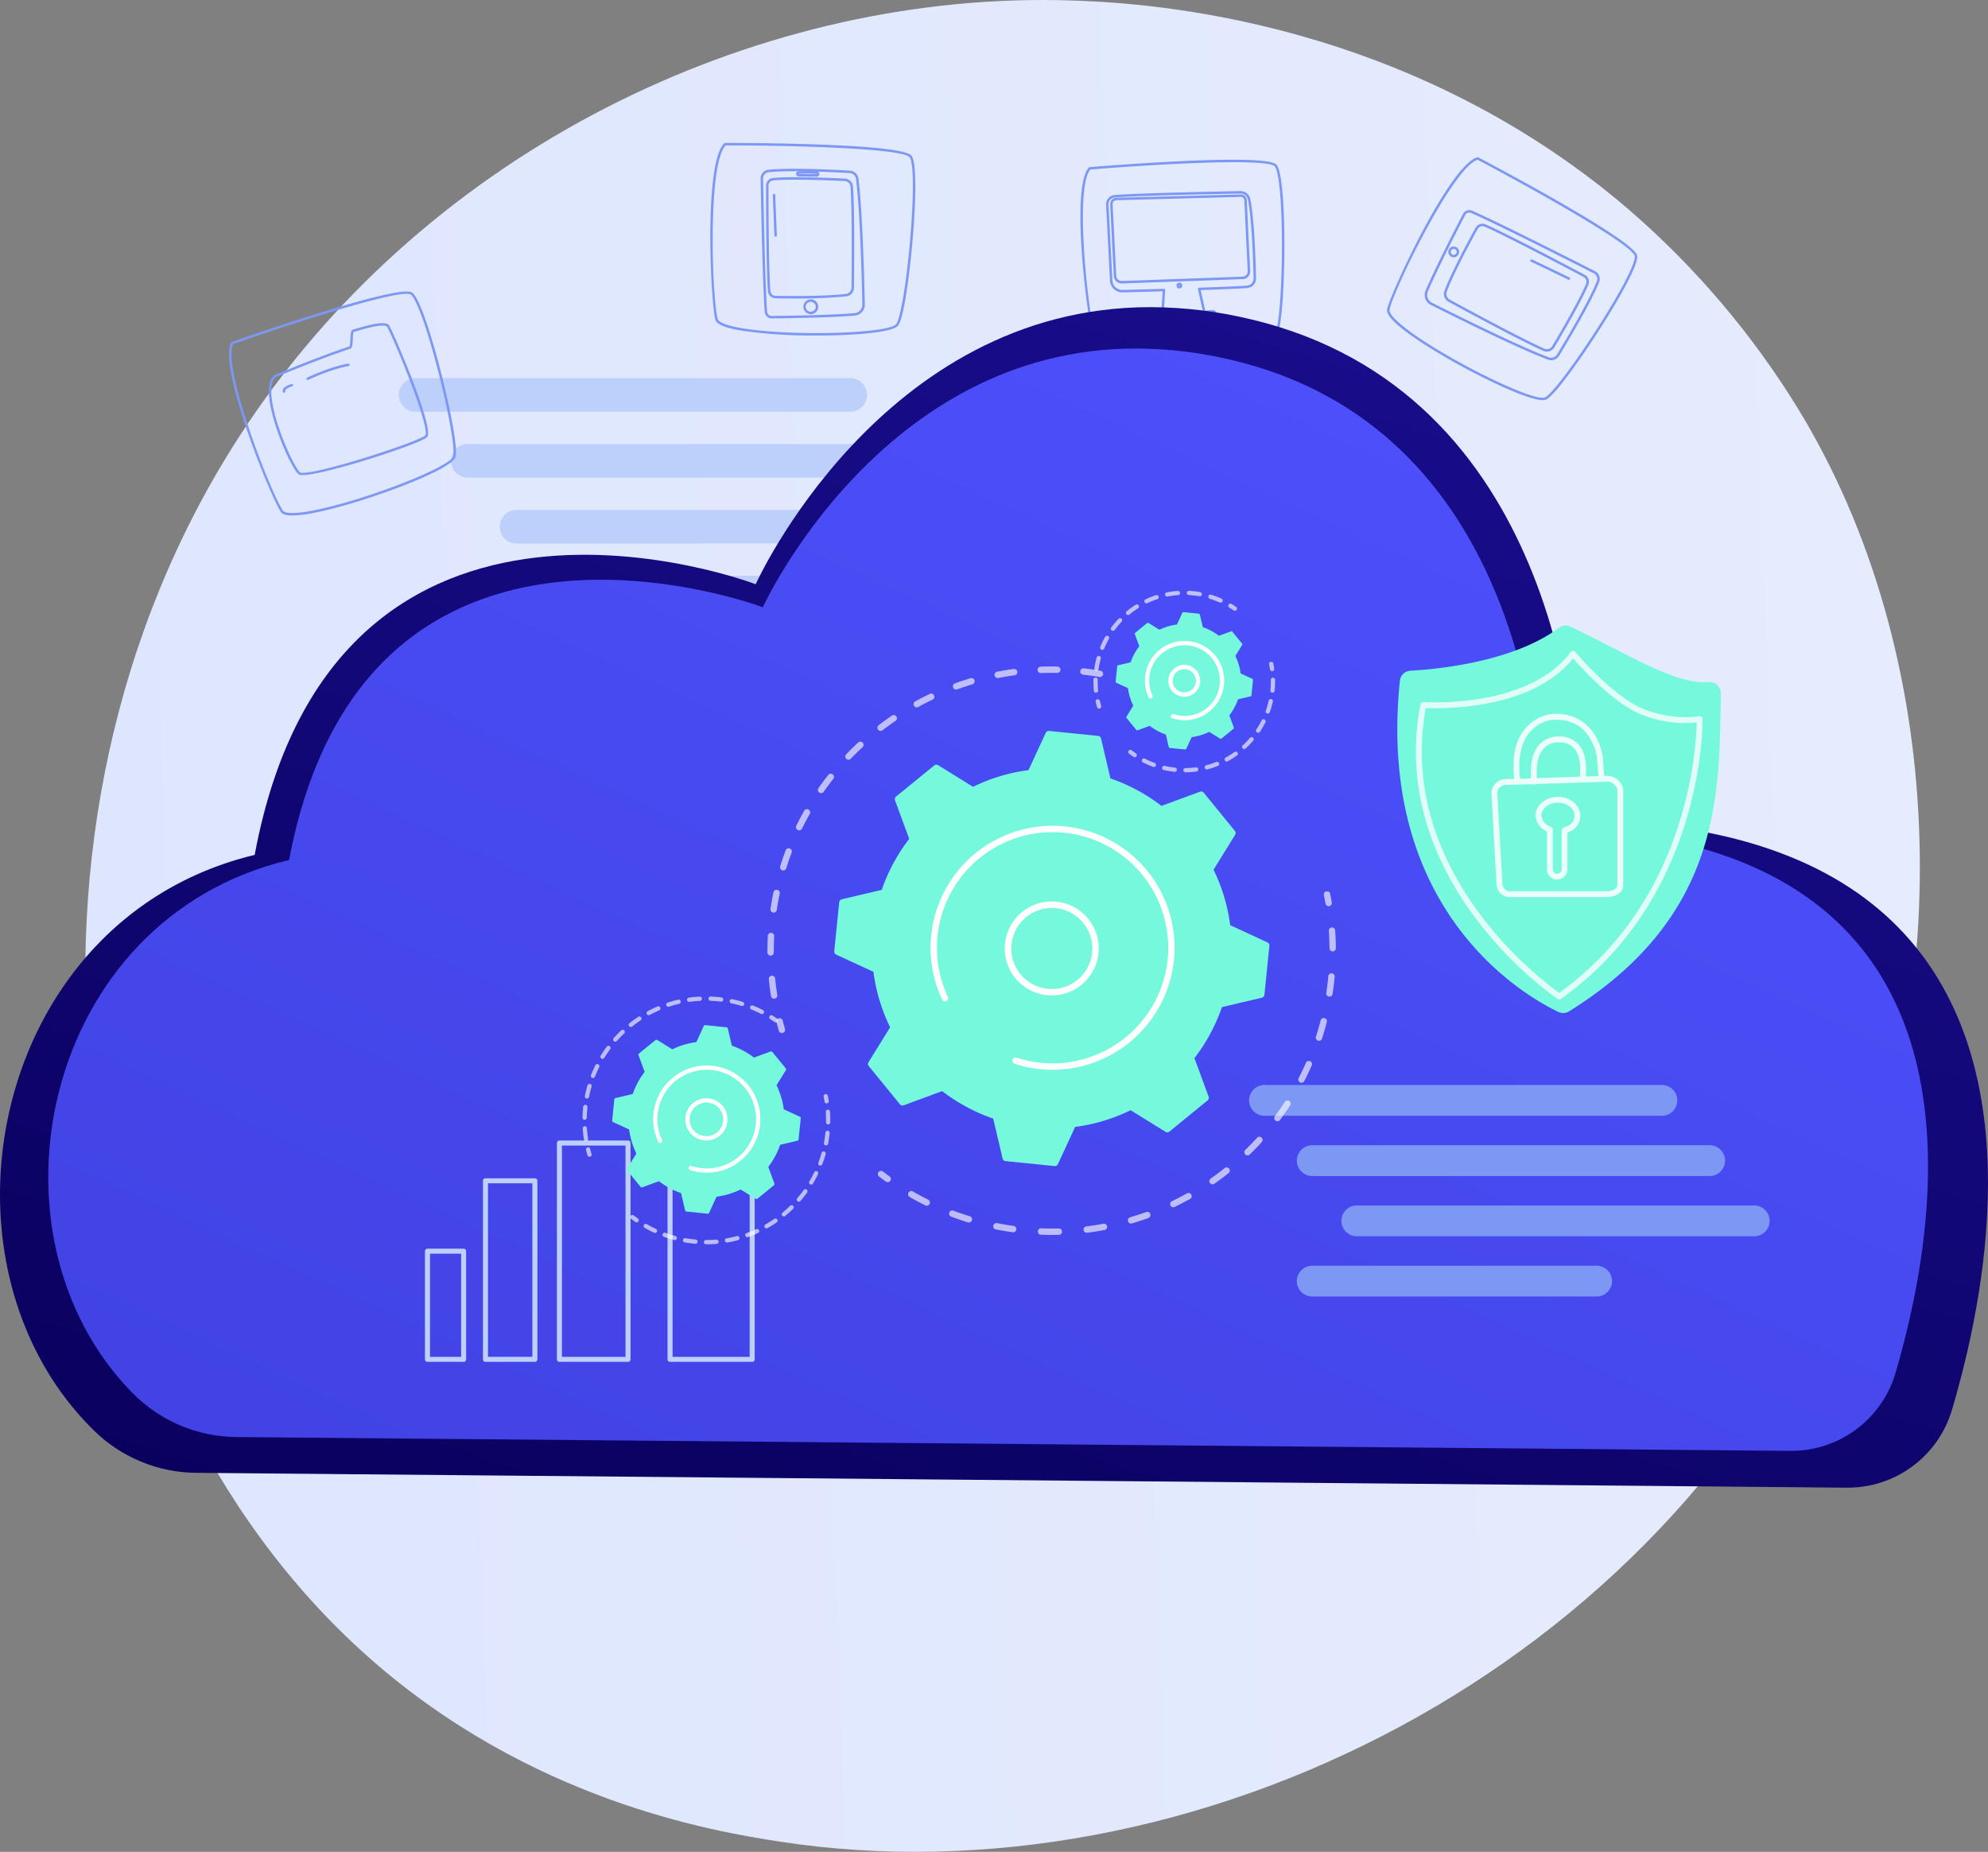 <svg id="icon_cloud_" xmlns="http://www.w3.org/2000/svg" xmlns:xlink="http://www.w3.org/1999/xlink" width="621.997" height="579.4" viewBox="0 0 621.997 579.4">
  <rect x="0" y="0" width="621.997" height="579.4" fill="#808080" stroke="none"/>
  <defs>
    <clipPath id="clip-path">
      <rect id="Rectángulo_16488" data-name="Rectángulo 16488" width="621.997" height="579.4" fill="none"/>
    </clipPath>
    <clipPath id="clip-path-2">
      <path id="Trazado_4901" data-name="Trazado 4901" d="M426.227,0C330.591.057,231.254,49.964,175.233,136.387c-78.9,121.721-57.984,294.443,39.827,381.67,50.809,45.311,108.2,54.916,129.13,58.14,128.643,19.815,276.986-53.643,332.675-184.768,36.293-85.456,32.111-191.453-16.54-267.534A266.121,266.121,0,0,0,606.2,62.478C535.233,3.964,454.486.629,433.417.088,431.124.029,428.842,0,426.545,0Z" transform="translate(-126.937 0.002)" fill="none"/>
    </clipPath>
<linearGradient id="linear-gradient" x1="0%" y1="0%" x2="100%" y2="100%" gradientUnits="objectBoundingBox">
  <stop offset="0" stop-color="#dae3fe"/>
  <stop offset="1" stop-color="#e9effd"/>
</linearGradient>
    <clipPath id="clip-path-3">
      <rect id="Rectángulo_16476" data-name="Rectángulo 16476" width="621.996" height="579.4" fill="none"/>
    </clipPath>
    <clipPath id="clip-path-4">
      <path id="Trazado_4925" data-name="Trazado 4925" d="M236.439,543.753S104.907,493.3,79.681,628.438C27.752,640.9.025,688.217,0,734.693v.131c.017,27.292,9.588,54.286,29.422,73.746a46.111,46.111,0,0,0,31.887,13.2l516.5,4.652A34.005,34.005,0,0,0,610.716,802.1c5.355-18.074,11.262-44.08,11.28-70.888v-.233c-.034-53.89-23.939-110.943-124.023-113.287a3.975,3.975,0,0,1-3.883-3.9c-.4-21.837-7.209-130.263-102.7-152.921a136.011,136.011,0,0,0-31.442-3.815c-84.508-.009-123.514,86.7-123.514,86.7" transform="translate(0 -457.054)" fill="none"/>
    </clipPath>
<linearGradient id="linear-gradient-2" x1="0%" y1="0%" x2="100%" y2="0%" gradientUnits="objectBoundingBox">
  <stop offset="0" stop-color="#09005d"/>
  <stop offset="1" stop-color="#1a0f91"/>
</linearGradient>

    <clipPath id="clip-path-5">
      <path id="Trazado_4926" data-name="Trazado 4926" d="M295.369,599.559S171,552.446,147.143,678.642C69.907,696.949,49.292,795.785,98.18,845.427a46.129,46.129,0,0,0,32.457,13.759l486.215,4.325A34,34,0,0,0,649.782,839.1c15.163-51.713,33.157-167.139-106.91-170.491a3.975,3.975,0,0,1-3.88-3.891c-.423-20.944-7.168-121.484-97.1-142.559a130.112,130.112,0,0,0-29.731-3.563c-79.908-.009-116.791,80.963-116.791,80.963" transform="translate(-71.799 -518.596)" fill="none"/>
    </clipPath>
<linearGradient id="linear-gradient-3" x1="0%" y1="0%" x2="100%" y2="0%" gradientUnits="objectBoundingBox">
  <stop offset="0" stop-color="#4042e2"/>
  <stop offset="1" stop-color="#4f52ff"/>
</linearGradient>

    <clipPath id="clip-path-7">
      <rect id="Rectángulo_16479" data-name="Rectángulo 16479" width="140.058" height="114.679" fill="none"/>
    </clipPath>
    <clipPath id="clip-path-8">
      <rect id="Rectángulo_16480" data-name="Rectángulo 16480" width="143.347" height="107.459" fill="none"/>
    </clipPath>
    <clipPath id="clip-path-9">
      <rect id="Rectángulo_16481" data-name="Rectángulo 16481" width="61.151" height="50.138" fill="none"/>
    </clipPath>
    <clipPath id="clip-path-10">
      <rect id="Rectángulo_16482" data-name="Rectángulo 16482" width="62.587" height="47.033" fill="none"/>
    </clipPath>
    <clipPath id="clip-path-11">
      <rect id="Rectángulo_16483" data-name="Rectángulo 16483" width="44.912" height="36.859" fill="none"/>
    </clipPath>
    <clipPath id="clip-path-12">
      <rect id="Rectángulo_16484" data-name="Rectángulo 16484" width="45.952" height="34.618" fill="none"/>
    </clipPath>
    <clipPath id="clip-path-13">
      <rect id="Rectángulo_16485" data-name="Rectángulo 16485" width="89.689" height="109.063" fill="none"/>
    </clipPath>
    <clipPath id="clip-path-14">
      <rect id="Rectángulo_16486" data-name="Rectángulo 16486" width="41.226" height="57.312" fill="none"/>
    </clipPath>
  </defs>
  <g id="Grupo_7425" data-name="Grupo 7425" clip-path="url(#clip-path)">
    <g id="Grupo_7392" data-name="Grupo 7392" transform="translate(26.688 0)">
      <g id="Grupo_7391" data-name="Grupo 7391" clip-path="url(#clip-path-2)">
        <rect id="Rectángulo_16475" data-name="Rectángulo 16475" width="854.729" height="856.687" transform="matrix(0.659, -0.753, 0.753, 0.659, -325.974, 337.566)" fill="url(#linear-gradient)"/>
      </g>
    </g>
    <g id="Grupo_7394" data-name="Grupo 7394" transform="translate(0 -0.001)">
      <g id="Grupo_7393" data-name="Grupo 7393" clip-path="url(#clip-path-3)">
        <path id="Trazado_4902" data-name="Trazado 4902" d="M734.638,573.187h-136a5.262,5.262,0,0,1,0-10.525h136a5.262,5.262,0,1,1,0,10.525" transform="translate(-468.619 -444.362)" fill="#bdd0fb"/>
        <path id="Trazado_4903" data-name="Trazado 4903" d="M812.358,671.232h-136a5.262,5.262,0,1,1,0-10.525h136a5.262,5.262,0,0,1,0,10.525" transform="translate(-529.999 -521.792)" fill="#bdd0fb"/>
        <path id="Trazado_4904" data-name="Trazado 4904" d="M773.685,867.321H676.359a5.263,5.263,0,0,1,0-10.525h97.325a5.263,5.263,0,0,1,0,10.525" transform="translate(-529.999 -676.654)" fill="#bdd0fb"/>
        <path id="Trazado_4905" data-name="Trazado 4905" d="M884.9,769.277h-136a5.262,5.262,0,1,1,0-10.525h136a5.262,5.262,0,1,1,0,10.525" transform="translate(-587.287 -599.224)" fill="#bdd0fb"/>
        <path id="Trazado_4906" data-name="Trazado 4906" d="M1660.276,326.112a1.279,1.279,0,0,1-.975-.393.858.858,0,0,1-.2-.744l.208-.944a1.194,1.194,0,0,1,1.116-.871l2.8-.229.457-7.194c-5.048.146-9.566.261-12.529.336a3.888,3.888,0,0,1-3.958-3.77l-1.2-23.577a2.886,2.886,0,0,1,2.663-3.129c7.9-.581,30.154-1.05,39.354-1.224a3.1,3.1,0,0,1,3.092,2.469c1.269,6.1,1.686,19.379,1.806,24.8a3.016,3.016,0,0,1-2.822,3.082c-2.873.189-7.616.4-14.5.632l1.423,6.426,2.161-.185a1.189,1.189,0,0,1,1.277.712l.529,1.517a.855.855,0,0,1-.1.775,1.3,1.3,0,0,1-1.028.512l-19.49.993-.086,0m3.819-11.161a.383.383,0,0,1,.278.118.387.387,0,0,1,.107.293l-.5,7.951a.387.387,0,0,1-.354.361l-3.129.257a.459.459,0,0,0-.424.259l-.207.943a.085.085,0,0,0,.023.08.549.549,0,0,0,.438.125l19.49-.993a.566.566,0,0,0,.427-.173.087.087,0,0,0,.011-.089l-.53-1.517a.463.463,0,0,0-.482-.194l-2.5.213a.374.374,0,0,1-.411-.3l-1.6-7.21a.387.387,0,0,1,.365-.47c7.122-.243,12.007-.455,14.935-.647a2.244,2.244,0,0,0,2.1-2.294c-.119-5.4-.534-18.626-1.789-24.665a2.331,2.331,0,0,0-2.321-1.853c-9.193.174-31.426.642-39.312,1.222a2.128,2.128,0,0,0-1.948,2.319l1.2,23.577a3.094,3.094,0,0,0,3.167,3.036c3.045-.077,7.732-.2,12.95-.348Z" transform="translate(-1299.92 -224.583)" fill="#7d97f4"/>
        <path id="Trazado_4907" data-name="Trazado 4907" d="M1655.615,317.227a2.473,2.473,0,0,1-2.458-2.336l-1.141-22.4a1.987,1.987,0,0,1,1.931-2.087l38.91-1.035a1.88,1.88,0,0,1,1.912,1.775l1.054,22.2a2.4,2.4,0,0,1-2.316,2.518l-37.8,1.36-.089,0m-2.828-24.776,1.142,22.4a1.7,1.7,0,0,0,1.747,1.6l37.8-1.36a1.634,1.634,0,0,0,1.572-1.709l-1.055-22.2a1.09,1.09,0,0,0-1.119-1.039l-38.91,1.035a1.215,1.215,0,0,0-1.181,1.275" transform="translate(-1304.677 -228.528)" fill="#7d97f4"/>
        <path id="Trazado_4908" data-name="Trazado 4908" d="M1751.511,422.427a.909.909,0,1,1,.048,0h-.048m0-1.045h-.008a.136.136,0,0,0-.094.044.139.139,0,0,0-.035.1.145.145,0,0,0,.044.095.106.106,0,0,0,.1.035.136.136,0,0,0,.095-.045.143.143,0,0,0,.035-.1h0a.14.14,0,0,0-.045-.094.136.136,0,0,0-.09-.035" transform="translate(-1382.539 -332.175)" fill="#7d97f4"/>
        <path id="Trazado_4909" data-name="Trazado 4909" d="M1764.051,471.184a.387.387,0,0,1-.022-.772l.8-.047a.386.386,0,0,1,.045.772l-.8.047h-.023" transform="translate(-1392.854 -371.469)" fill="#7d97f4"/>
        <path id="Trazado_4910" data-name="Trazado 4910" d="M1713.849,472.962a.371.371,0,0,1-.091-.011.386.386,0,0,1-.283-.467l.094-.39a1.078,1.078,0,0,1,1.057-.663l8.536-.5a.381.381,0,0,1,.408.363.385.385,0,0,1-.363.408l-8.536.5a.635.635,0,0,0-.369.115l-.077.349a.387.387,0,0,1-.375.295" transform="translate(-1353.207 -371.915)" fill="#7d97f4"/>
        <path id="Trazado_4911" data-name="Trazado 4911" d="M1628.486,298.416c-2.94,0-5.609-.09-7.845-.277-5.186-.432-7.965-1.317-8.494-2.706-1.816-4.758-7.75-48.72-1.746-55.289a.388.388,0,0,1,.254-.125c5.611-.464,54.929-4.429,58.425-.811,1.925,1.992,2.562,14.889,2.516,26.295-.046,11.2-.775,24.418-2.269,26.96-1.463,2.492-14.147,4.136-19.532,4.727a203.642,203.642,0,0,1-21.308,1.224m-17.611-57.638c-5.231,6.305-.25,48.505,1.994,54.38.185.484,1.318,1.667,7.837,2.211,15.58,1.3,46.058-2.067,47.955-5.3,1.2-2.039,2.106-13.214,2.161-26.572.057-13.923-.867-24.273-2.3-25.754-2.446-2.532-35.755-.774-57.649,1.031" transform="translate(-1269.742 -187.723)" fill="#7d97f4"/>
        <path id="Trazado_4912" data-name="Trazado 4912" d="M1135.361,297.982a2.2,2.2,0,0,1-2.186-2.031c-.659-8.958-1.136-34.2-1.267-41.721a2.7,2.7,0,0,1,2.418-2.744c6.609-.71,20.042-.052,25.51.263a2.867,2.867,0,0,1,2.681,2.5c1.243,9.782,1.8,30.792,1.989,39.372a3.435,3.435,0,0,1-3.141,3.487c-7.58.639-20.7.824-25.982.874Zm7.091-46.041c-3.065,0-5.914.085-8.042.313a1.928,1.928,0,0,0-1.729,1.962c.131,7.518.607,32.741,1.265,41.678a1.422,1.422,0,0,0,1.415,1.315h.009c5.283-.05,18.376-.234,25.929-.871a2.66,2.66,0,0,0,2.433-2.7c-.183-8.567-.743-29.546-1.982-39.291a2.1,2.1,0,0,0-1.958-1.827c-3.679-.212-10.974-.579-17.341-.579m-.209,39.805c-2.281,0-4.268-.024-5.638-.046a2.444,2.444,0,0,1-2.407-2.267c-.561-7.283-.595-27.118-.592-33.024a2.375,2.375,0,0,1,2.156-2.37c5.452-.528,17.553-.039,22.5.2a2.673,2.673,0,0,1,2.538,2.463c.552,7.28.382,26.117.316,31.717a2.718,2.718,0,0,1-2.378,2.659,156.818,156.818,0,0,1-16.5.672m.489-37.17c-2.686,0-5.142.063-6.9.233a1.606,1.606,0,0,0-1.457,1.6c0,5.9.031,25.709.59,32.963a1.674,1.674,0,0,0,1.648,1.553c4.5.074,15.665.16,22.029-.62a1.942,1.942,0,0,0,1.7-1.9c.066-5.592.237-24.4-.314-31.649a1.9,1.9,0,0,0-1.8-1.749c-3.331-.158-9.911-.432-15.5-.432" transform="translate(-893.924 -198.36)" fill="#7d97f4"/>
        <path id="Trazado_4913" data-name="Trazado 4913" d="M1197.624,450.151a2.324,2.324,0,1,1,.1,0l-.1,0m0-3.862-.065,0a1.544,1.544,0,0,0-.98,2.68,1.564,1.564,0,0,0,1.11.406,1.544,1.544,0,0,0-.064-3.088" transform="translate(-943.994 -351.846)" fill="#7d97f4"/>
        <path id="Trazado_4914" data-name="Trazado 4914" d="M1191.136,256.3h-.013c-1.4-.022-4.539-.055-5.653-.066a.811.811,0,0,1-.057-1.619,53.636,53.636,0,0,1,5.751.019.814.814,0,0,1,.749.622.835.835,0,0,1-.144.741.807.807,0,0,1-.633.3m-3.505-.983c-.758,0-1.518.018-2.157.068l-.032.04a.037.037,0,0,0,.037.035c1.114.011,4.254.044,5.657.066l.026-.1c-.583-.045-2.055-.115-3.53-.115" transform="translate(-935.592 -201.022)" fill="#7d97f4"/>
        <path id="Trazado_4915" data-name="Trazado 4915" d="M1090.362,272.945a157.527,157.527,0,0,1-23.493-1.519c-5.135-.855-7.832-1.965-8.247-3.392-1.421-4.891-3.733-49.191,2.789-55.246l.111-.1h.152c5.636-.014,55.106.084,58.3,3.977,1.755,2.143,1.333,15.049.353,26.412-.963,11.161-2.772,24.273-4.469,26.683-1.663,2.365-14.438,2.964-19.853,3.112-1.866.051-3.754.076-5.639.076m-28.531-59.488c-5.732,5.852-4.221,48.321-2.467,54.36.145.5,1.177,1.77,7.631,2.846,15.423,2.571,46.071,1.711,48.226-1.351,1.361-1.934,3.182-13,4.331-26.305,1.2-13.872,1.123-24.263-.181-25.856-2.233-2.724-35.564-3.7-57.54-3.694" transform="translate(-834.793 -167.966)" fill="#7d97f4"/>
        <path id="Trazado_4916" data-name="Trazado 4916" d="M1150.867,301.865a.387.387,0,0,1-.386-.371l-.5-12.639a.387.387,0,0,1,.371-.4.392.392,0,0,1,.4.371l.5,12.639a.387.387,0,0,1-.372.4h-.015" transform="translate(-908.193 -227.805)" fill="#7d97f4"/>
        <path id="Trazado_4917" data-name="Trazado 4917" d="M2112.736,309.883c-3.846,0-13.571-4.574-17.917-6.718-9.587-4.73-19.436-10.569-25.091-14.875-4.139-3.152-6-5.391-5.706-6.846,1.025-4.988,19.656-45.245,28.252-47.557l.147-.039.135.071c4.979,2.626,48.694,25.8,49.7,30.727.552,2.715-5.844,13.931-12.015,23.523-6.062,9.422-13.781,20.173-16.406,21.513a2.466,2.466,0,0,1-1.1.2m-20.4-75.208c-7.8,2.5-26.288,40.764-27.554,46.924-.1.507.214,2.114,5.417,6.076,12.438,9.472,39.951,23.024,43.285,21.318,2.107-1.075,8.88-10.009,16.108-21.243,7.533-11.71,12.318-20.933,11.908-22.951-.7-3.451-29.731-19.875-49.163-30.124" transform="translate(-1630.036 -184.68)" fill="#7d97f4"/>
        <path id="Trazado_4918" data-name="Trazado 4918" d="M2159.66,359.635a2.926,2.926,0,0,1-1.034-.189c-9.457-3.574-28.755-13.159-36.612-17.114a3.509,3.509,0,0,1-1.645-4.507c3.065-7.178,9.2-19.141,11.69-23.951a2.242,2.242,0,0,1,2.887-1.018c8.409,3.7,31.513,15.4,38.394,18.895a2.756,2.756,0,0,1,1.319,3.5c-2.533,6.327-9.58,18.176-12.492,22.976a2.932,2.932,0,0,1-2.508,1.411m-.761-.912a2.159,2.159,0,0,0,2.607-.9c2.9-4.784,9.923-16.588,12.436-22.862a1.986,1.986,0,0,0-.952-2.52c-6.876-3.5-29.964-15.188-38.354-18.877a1.465,1.465,0,0,0-1.889.667c-2.49,4.8-8.611,16.744-11.667,23.9a2.736,2.736,0,0,0,1.281,3.513c7.848,3.95,27.117,13.521,36.538,17.082m-.573-1.783a2.872,2.872,0,0,1-1.157-.245c-6.988-3.086-24.405-12.516-29.576-15.332a2.8,2.8,0,0,1-1.341-3.392c2.264-6.03,7.579-15.854,9.759-19.8a2.482,2.482,0,0,1,3.212-1.012c7.03,3.1,25.443,12.825,30.918,15.733a2.438,2.438,0,0,1,1.176,3.054c-2.057,5.065-8.163,15.476-10.692,19.718a2.658,2.658,0,0,1-2.3,1.274m-30.362-16.256c5.164,2.813,22.556,12.23,29.518,15.3a1.951,1.951,0,0,0,2.479-.718c2.521-4.226,8.6-14.6,10.64-19.612a1.668,1.668,0,0,0-.823-2.081c-5.47-2.9-23.862-12.623-30.867-15.708a1.718,1.718,0,0,0-2.224.678c-2.171,3.93-7.465,13.715-9.711,19.7a2.018,2.018,0,0,0,.988,2.441" transform="translate(-1674.338 -246.929)" fill="#7d97f4"/>
        <path id="Trazado_4919" data-name="Trazado 4919" d="M2156.965,370.192a1.692,1.692,0,1,1,1.53-.963,1.685,1.685,0,0,1-1.53.963m-.393-.863a.919.919,0,1,0-.433-1.225.918.918,0,0,0,.433,1.225" transform="translate(-1702.129 -289.686)" fill="#7d97f4"/>
        <path id="Trazado_4920" data-name="Trazado 4920" d="M2289.374,392.375a.381.381,0,0,1-.167-.038l-11.688-5.614a.387.387,0,0,1,.334-.7l11.689,5.615a.387.387,0,0,1-.167.735" transform="translate(-1798.496 -304.832)" fill="#7d97f4"/>
        <path id="Trazado_4921" data-name="Trazado 4921" d="M360.665,503.905c-1.889,0-3.066-.348-3.562-1.045-2.955-4.148-19.764-45.2-15.605-53.069a.388.388,0,0,1,.215-.184c5.314-1.862,52.049-18.11,56.34-15.491,2.364,1.443,6.226,13.765,9.052,24.815,2.776,10.854,5.4,23.827,4.592,26.663-.79,2.781-12.65,7.564-17.712,9.491-9.988,3.8-20.969,7.043-27.975,8.255a32.592,32.592,0,0,1-5.344.565m-18.55-53.62c-3.476,7.42,11.968,47.006,15.617,52.127.3.422,1.695,1.282,8.145.167,15.406-2.666,44.052-13.594,45.075-17.2.646-2.275-1.287-13.319-4.6-26.26-3.45-13.49-6.948-23.273-8.706-24.346-3.005-1.836-34.8,8.25-55.534,15.509" transform="translate(-269.178 -342.618)" fill="#7d97f4"/>
        <path id="Trazado_4922" data-name="Trazado 4922" d="M410.618,528.411a2.261,2.261,0,0,1-1.156-.206c-2.315-1.554-10.174-19.187-9.318-27.38.221-2.121,1.019-3.472,2.371-4.016l1.492-.6c4.757-1.928,13.614-5.517,21.306-8.07a9.022,9.022,0,0,0,.267-2.313c.084-1.73.161-2.717.771-2.907,9.108-2.838,10.878-2.178,11.4-1.286,1.451,2.473,14.3,32.322,11.838,34.874-2.109,2.184-32.236,11.907-38.973,11.908M402.8,497.526c-1.065.429-1.7,1.566-1.891,3.379-.852,8.143,7.116,25.406,8.98,26.658.843.564,7.256-.575,19.692-4.4,9.8-3.01,18.523-6.24,19.452-7.2.2-.208.925-1.975-4.536-16.408-3.14-8.3-6.542-16.052-7.415-17.539-.243-.416-1.757-1.093-10.505,1.633a10.351,10.351,0,0,0-.229,2.207c-.086,1.782-.166,2.8-.8,3.01-7.668,2.546-16.51,6.128-21.26,8.053Z" transform="translate(-315.962 -379.76)" fill="#7d97f4"/>
        <path id="Trazado_4923" data-name="Trazado 4923" d="M421.142,574.123a.386.386,0,0,1-.37-.275c-.119-.393-.09-.988.722-1.582a6.847,6.847,0,0,1,1.959-.893.386.386,0,1,1,.223.74,5.9,5.9,0,0,0-1.725.777c-.359.263-.507.51-.439.735a.386.386,0,0,1-.258.482.38.38,0,0,1-.112.017" transform="translate(-332.264 -451.227)" fill="#7d97f4"/>
        <path id="Trazado_4924" data-name="Trazado 4924" d="M456.409,546.25a.387.387,0,0,1-.168-.735c.071-.034,7.145-3.419,12.81-4.378a.392.392,0,0,1,.446.317.387.387,0,0,1-.317.446c-5.556.94-12.533,4.279-12.6,4.312a.383.383,0,0,1-.167.038" transform="translate(-360.144 -427.358)" fill="#7d97f4"/>
      </g>
    </g>
    <g id="Grupo_7396" data-name="Grupo 7396" transform="translate(0 96.096)">
      <g id="Grupo_7395" data-name="Grupo 7395" clip-path="url(#clip-path-4)">
        <rect id="Rectángulo_16477" data-name="Rectángulo 16477" width="531.508" height="701.53" transform="matrix(0.285, -0.958, 0.958, 0.285, -100.977, 339.465)" fill="url(#linear-gradient-2)"/>
      </g>
    </g>
    <g id="Grupo_7398" data-name="Grupo 7398" transform="translate(15.096 109.035)">
      <g id="Grupo_7397" data-name="Grupo 7397" clip-path="url(#clip-path-5)">
        <rect id="Rectángulo_16478" data-name="Rectángulo 16478" width="579.5" height="720" transform="matrix(0.42, -0.907, 0.907, 0.42, -154.144, 284.049)" fill="url(#linear-gradient-3)"/>
      </g>
    </g>
    <g id="Grupo_7424" data-name="Grupo 7424" transform="translate(0 -0.001)">
      <g id="Grupo_7423" data-name="Grupo 7423" clip-path="url(#clip-path-3)">
        <path id="Trazado_4927" data-name="Trazado 4927" d="M1987.928,1624.259H1863.574a4.812,4.812,0,0,1,0-9.624h124.354a4.812,4.812,0,0,1,0,9.624" transform="translate(-1467.957 -1275.157)" fill="#7d97f4"/>
        <path id="Trazado_4928" data-name="Trazado 4928" d="M2058.994,1713.909H1934.639a4.812,4.812,0,0,1,0-9.624h124.355a4.812,4.812,0,0,1,0,9.624" transform="translate(-1524.08 -1345.958)" fill="#7d97f4"/>
        <path id="Trazado_4929" data-name="Trazado 4929" d="M2023.631,1893.209h-88.992a4.812,4.812,0,0,1,0-9.624h88.992a4.812,4.812,0,1,1,0,9.624" transform="translate(-1524.08 -1487.56)" fill="#7d97f4"/>
        <path id="Trazado_4930" data-name="Trazado 4930" d="M2125.324,1803.559H2000.969a4.812,4.812,0,1,1,0-9.624h124.354a4.812,4.812,0,1,1,0,9.624" transform="translate(-1576.464 -1416.759)" fill="#7d97f4"/>
        <path id="Trazado_4931" data-name="Trazado 4931" d="M644.486,1893.609H633.175a.786.786,0,0,1-.787-.787v-33.841a.786.786,0,0,1,.787-.787h11.311a.786.786,0,0,1,.787.787v33.841a.786.786,0,0,1-.787.787m-10.525-1.573H643.7v-32.269h-9.738Z" transform="translate(-499.428 -1467.508)" fill="#bdd0fb"/>
        <path id="Trazado_4932" data-name="Trazado 4932" d="M734.945,1810.891h-15.46a.786.786,0,0,1-.786-.787v-55.863a.787.787,0,0,1,.786-.787h15.46a.787.787,0,0,1,.787.787V1810.1a.786.786,0,0,1-.787.787m-14.673-1.574h13.887v-54.29H720.272Z" transform="translate(-567.592 -1384.789)" fill="#bdd0fb"/>
        <path id="Trazado_4933" data-name="Trazado 4933" d="M851,1766.494H829.542a.787.787,0,0,1-.787-.787v-67.682a.787.787,0,0,1,.787-.787H851a.786.786,0,0,1,.787.787v67.682a.787.787,0,0,1-.787.787m-20.675-1.573h19.888v-66.109H830.328Z" transform="translate(-654.509 -1340.393)" fill="#bdd0fb"/>
        <path id="Trazado_4934" data-name="Trazado 4934" d="M1019.851,1713.15h-25.7a.786.786,0,0,1-.787-.786v-81.884a.787.787,0,0,1,.787-.787h25.7a.786.786,0,0,1,.786.787v81.884a.786.786,0,0,1-.786.786m-24.913-1.573h24.126v-80.311H994.939Z" transform="translate(-784.51 -1287.048)" fill="#bdd0fb"/>
        <g id="Grupo_7401" data-name="Grupo 7401" transform="translate(240.112 208.542)" opacity="0.64">
          <g id="Grupo_7400" data-name="Grupo 7400">
            <g id="Grupo_7399" data-name="Grupo 7399" clip-path="url(#clip-path-7)">
              <path id="Trazado_4935" data-name="Trazado 4935" d="M1157.183,1520.2a1,1,0,0,1-.956-.717q-.377-1.286-.717-2.59a1,1,0,1,1,1.929-.5q.332,1.273.7,2.532a1,1,0,0,1-.677,1.237.977.977,0,0,1-.281.041" transform="translate(-1152.65 -1405.523)" fill="#fff"/>
              <path id="Trazado_4936" data-name="Trazado 4936" d="M1144.132,1095.8a1,1,0,0,1-.983-.839c-.275-1.706-.5-3.444-.674-5.167a1,1,0,1,1,1.983-.2c.169,1.684.391,3.383.66,5.049a1,1,0,0,1-.826,1.143.964.964,0,0,1-.16.013m-1.106-13.465a1,1,0,0,1-1-.993v-.467c0-1.571.043-3.166.125-4.739a.987.987,0,0,1,1.049-.944,1,1,0,0,1,.943,1.048c-.082,1.538-.124,3.1-.124,4.638v.455a1,1,0,0,1-.992,1Zm.956-13.474a.958.958,0,0,1-.147-.011,1,1,0,0,1-.841-1.132c.253-1.714.559-3.439.91-5.128a1,1,0,1,1,1.952.406c-.343,1.651-.643,3.337-.889,5.013a1,1,0,0,1-.986.851m2.99-13.171a1,1,0,0,1-.952-1.292c.509-1.646,1.077-3.3,1.687-4.927a1,1,0,1,1,1.867.7c-.6,1.587-1.15,3.207-1.649,4.817a1,1,0,0,1-.952.7m4.982-12.554a1,1,0,0,1-.894-1.436c.762-1.555,1.58-3.108,2.431-4.614a1,1,0,1,1,1.736.981c-.831,1.472-1.631,2.99-2.376,4.51a1,1,0,0,1-.9.559m6.865-11.643a1,1,0,0,1-.816-1.568c.988-1.415,2.034-2.822,3.108-4.183a1,1,0,0,1,1.566,1.235c-1.051,1.332-2.073,2.707-3.04,4.09a1,1,0,0,1-.818.426m8.566-10.45a1,1,0,0,1-.721-1.686c1.193-1.246,2.441-2.477,3.71-3.657a1,1,0,1,1,1.358,1.46c-1.24,1.155-2.461,2.358-3.627,3.576a1,1,0,0,1-.72.308m10.057-9.02a1,1,0,0,1-.607-1.788c1.374-1.055,2.794-2.08,4.22-3.049a1,1,0,0,1,1.119,1.65c-1.394.946-2.783,1.949-4.126,2.98a.993.993,0,0,1-.607.206m11.313-7.38a1,1,0,0,1-.48-1.872c1.516-.831,3.074-1.626,4.635-2.367a1,1,0,0,1,.854,1.8c-1.525.723-3.05,1.5-4.531,2.314a.993.993,0,0,1-.478.123m82.852-.833a.992.992,0,0,1-.461-.114c-1.5-.781-3.039-1.53-4.581-2.223a1,1,0,1,1,.816-1.819c1.579.709,3.156,1.474,4.688,2.274a1,1,0,0,1-.462,1.881m-70.548-4.728a1,1,0,0,1-.34-1.936c1.621-.587,3.283-1.133,4.939-1.625a1,1,0,0,1,.567,1.911c-1.618.48-3.242,1.015-4.827,1.589a1,1,0,0,1-.34.06m58.124-.58a1,1,0,0,1-.319-.053c-1.6-.541-3.237-1.041-4.87-1.489a1,1,0,1,1,.526-1.924c1.672.458,3.348.97,4.983,1.523a1,1,0,0,1-.319,1.942m-45.115-3.021a1,1,0,0,1-.19-1.976c1.7-.331,3.427-.615,5.14-.845a1,1,0,1,1,.265,1.977c-1.674.224-3.363.5-5.023.826a.989.989,0,0,1-.192.019m32.02-.308a1.045,1.045,0,0,1-.171-.015c-1.664-.289-3.361-.532-5.042-.725a1,1,0,1,1,.226-1.981c1.719.2,3.454.446,5.156.741a1,1,0,0,1-.169,1.979m-18.6-1.246a1,1,0,0,1-.038-1.993c1.721-.066,3.468-.083,5.21-.046a1,1,0,1,1-.04,1.993c-1.7-.035-3.412-.019-5.094.046h-.039" transform="translate(-1142.03 -991.872)" fill="#fff"/>
              <path id="Trazado_4937" data-name="Trazado 4937" d="M1791.409,1062.9a.99.99,0,0,1-.569-.179q-1.078-.75-2.179-1.467a1,1,0,1,1,1.088-1.671q1.128.734,2.23,1.5a1,1,0,0,1-.57,1.815" transform="translate(-1652.349 -1045.221)" fill="#fff"/>
            </g>
          </g>
        </g>
        <g id="Grupo_7404" data-name="Grupo 7404" transform="translate(274.604 278.925)" opacity="0.64">
          <g id="Grupo_7403" data-name="Grupo 7403">
            <g id="Grupo_7402" data-name="Grupo 7402" clip-path="url(#clip-path-8)">
              <path id="Trazado_4938" data-name="Trazado 4938" d="M1971.564,1331.232a1,1,0,0,1-.981-.828q-.223-1.3-.483-2.583a1,1,0,1,1,1.954-.4q.268,1.315.5,2.642a1,1,0,0,1-.813,1.152.974.974,0,0,1-.171.015" transform="translate(-1830.473 -1326.627)" fill="#fff"/>
              <path id="Trazado_4939" data-name="Trazado 4939" d="M1396.575,1476.71c-1.119,0-2.255-.021-3.375-.063a1,1,0,1,1,.075-1.993c1.783.066,3.584.078,5.355.037a1,1,0,1,1,.047,1.993q-1.048.025-2.1.025m10.848-.67a1,1,0,0,1-.121-1.987c1.763-.219,3.543-.5,5.288-.824a1,1,0,1,1,.367,1.959c-1.785.335-3.605.619-5.41.844a.964.964,0,0,1-.124.008m-22.95-.155a1.034,1.034,0,0,1-.136-.009c-1.805-.247-3.623-.553-5.4-.909a1,1,0,0,1,.392-1.955c1.739.348,3.515.647,5.28.888a1,1,0,0,1-.134,1.985m36.852-2.735a1,1,0,0,1-.281-1.954c1.7-.5,3.411-1.063,5.078-1.669a1,1,0,0,1,.68,1.875c-1.705.619-3.452,1.193-5.195,1.707a.991.991,0,0,1-.282.042m-50.725-.321a.992.992,0,0,1-.293-.044c-1.739-.534-3.483-1.13-5.183-1.77a1,1,0,1,1,.7-1.866c1.662.626,3.368,1.208,5.067,1.729a1,1,0,0,1-.292,1.951m63.968-4.781a1,1,0,0,1-.433-1.9c1.6-.771,3.2-1.6,4.746-2.469a1,1,0,0,1,.974,1.74c-1.585.887-3.218,1.737-4.854,2.525a.993.993,0,0,1-.432.1m-77.162-.48a1,1,0,0,1-.443-.1c-1.627-.808-3.252-1.678-4.828-2.588a1,1,0,1,1,1-1.727c1.541.888,3.129,1.739,4.719,2.528a1,1,0,0,1-.444,1.89m89.413-6.692a1,1,0,0,1-.572-1.815c1.456-1.017,2.9-2.093,4.291-3.2a1,1,0,1,1,1.241,1.561c-1.423,1.131-2.9,2.232-4.39,3.273a.992.992,0,0,1-.57.18m10.946-9.045a1,1,0,0,1-.694-1.712c1.275-1.238,2.528-2.532,3.725-3.846a1,1,0,0,1,1.475,1.342c-1.225,1.345-2.507,2.669-3.811,3.935a.992.992,0,0,1-.695.282m9.359-10.682a1,1,0,0,1-.8-1.592c1.062-1.429,2.092-2.909,3.061-4.4a1,1,0,1,1,1.671,1.087c-.991,1.522-2.044,3.036-3.13,4.5a1,1,0,0,1-.8.4m7.521-12.052a1,1,0,0,1-.885-1.455c.816-1.581,1.594-3.208,2.31-4.837a1,1,0,0,1,1.825.8c-.734,1.667-1.529,3.332-2.364,4.949a1,1,0,0,1-.887.54m5.471-13.114a1,1,0,0,1-.948-1.3c.547-1.686,1.049-3.416,1.492-5.14a1,1,0,0,1,1.932.5c-.454,1.765-.968,3.534-1.527,5.259a1,1,0,0,1-.948.689m3.272-13.817a1.037,1.037,0,0,1-.152-.011,1,1,0,0,1-.835-1.136c.267-1.755.486-3.543.646-5.314a1,1,0,0,1,1.986.181c-.166,1.812-.388,3.64-.662,5.434a1,1,0,0,1-.984.846m1.02-14.164a1,1,0,0,1-1-.989c-.014-1.781-.084-3.581-.206-5.35a1,1,0,1,1,1.989-.138c.126,1.81.2,3.651.212,5.473a1,1,0,0,1-.989,1Z" transform="translate(-1342.058 -1369.252)" fill="#fff"/>
              <path id="Trazado_4940" data-name="Trazado 4940" d="M1309.21,1745.781a.993.993,0,0,1-.582-.188q-1.091-.785-2.157-1.6a1,1,0,0,1,1.214-1.583q1.041.8,2.109,1.566a1,1,0,0,1-.583,1.806" transform="translate(-1306.08 -1654.828)" fill="#fff"/>
            </g>
          </g>
        </g>
        <path id="Trazado_4941" data-name="Trazado 4941" d="M1261.982,1204.52a1.055,1.055,0,0,0,1.181.324l12.054-4.433a55.95,55.95,0,0,0,15.959,8.594l2.939,12.493a1.056,1.056,0,0,0,.921.808l15.327,1.553a1.057,1.057,0,0,0,1.064-.607l5.386-11.65a55.94,55.94,0,0,0,17.358-5.22l10.921,6.76a1.056,1.056,0,0,0,1.223-.08l11.935-9.74a1.057,1.057,0,0,0,.324-1.182l-4.433-12.054a55.939,55.939,0,0,0,8.594-15.959l12.494-2.94a1.056,1.056,0,0,0,.808-.92l1.553-15.327a1.055,1.055,0,0,0-.607-1.064l-11.651-5.385a55.923,55.923,0,0,0-5.219-17.358l6.76-10.921a1.056,1.056,0,0,0-.08-1.222l-9.74-11.936a1.055,1.055,0,0,0-1.182-.323l-12.054,4.433a55.947,55.947,0,0,0-15.959-8.595l-2.94-12.494a1.053,1.053,0,0,0-.92-.808l-15.327-1.553a1.054,1.054,0,0,0-1.064.607l-5.386,11.65a55.932,55.932,0,0,0-17.358,5.219l-10.92-6.76a1.055,1.055,0,0,0-1.223.079l-11.936,9.74a1.055,1.055,0,0,0-.323,1.182l4.433,12.054a55.945,55.945,0,0,0-8.595,15.959l-12.494,2.939a1.055,1.055,0,0,0-.808.921l-1.552,15.327a1.056,1.056,0,0,0,.607,1.064l11.65,5.385a55.943,55.943,0,0,0,5.22,17.358l-6.76,10.92a1.056,1.056,0,0,0,.08,1.223Z" transform="translate(-980.427 -859.017)" fill="#76f8dd"/>
        <path id="Trazado_4942" data-name="Trazado 4942" d="M1510.067,1371.05a14.7,14.7,0,1,1,2.17-.16,14.888,14.888,0,0,1-2.17.16m.038-27.363a12.683,12.683,0,1,0,12.539,10.834,12.72,12.72,0,0,0-12.539-10.834" transform="translate(-1181.006 -1059.601)" fill="#fff"/>
        <path id="Trazado_4943" data-name="Trazado 4943" d="M1423.005,1305.211a38.523,38.523,0,0,1-11.828-1.864,1,1,0,1,1,.614-1.9,36.214,36.214,0,0,0,39.708-12.174,35.947,35.947,0,0,0,7.4-17.953c.025-.212.05-.426.071-.639a37.053,37.053,0,0,0,.188-3.718,36.178,36.178,0,0,0-72.172-3.573,36.466,36.466,0,0,0-.185,3.67,36.081,36.081,0,0,0,3.414,15.327.975.975,0,0,1,.095.424,1,1,0,0,1-1.9.424,38.173,38.173,0,1,1,72.742-16.275,38.9,38.9,0,0,1-.2,3.923,38.226,38.226,0,0,1-37.947,34.325" transform="translate(-1093.65 -970.496)" fill="#fff"/>
        <g id="Grupo_7407" data-name="Grupo 7407" transform="translate(182.247 311.794)" opacity="0.64">
          <g id="Grupo_7406" data-name="Grupo 7406">
            <g id="Grupo_7405" data-name="Grupo 7405" clip-path="url(#clip-path-9)">
              <path id="Trazado_4944" data-name="Trazado 4944" d="M873.1,1710.416a.665.665,0,0,1-.637-.478q-.238-.81-.441-1.631a.665.665,0,1,1,1.29-.319q.2.794.426,1.576a.666.666,0,0,1-.638.852" transform="translate(-870.906 -1660.277)" fill="#fff"/>
              <path id="Trazado_4945" data-name="Trazado 4945" d="M867.909,1528.207a.664.664,0,0,1-.656-.563c-.173-1.118-.3-2.259-.371-3.39a.665.665,0,1,1,1.327-.086c.071,1.092.191,2.193.358,3.273a.665.665,0,0,1-.555.758.69.69,0,0,1-.1.008m-.434-6.681h-.015a.665.665,0,0,1-.65-.68q.022-.907.085-1.821.055-.794.142-1.58a.665.665,0,1,1,1.322.147c-.057.505-.1,1.014-.137,1.526q-.062.884-.082,1.759a.665.665,0,0,1-.665.65m.732-6.654a.664.664,0,0,1-.652-.795c.221-1.112.495-2.225.812-3.31a.665.665,0,1,1,1.276.374c-.306,1.047-.571,2.123-.785,3.2a.665.665,0,0,1-.651.534m1.882-6.422a.665.665,0,0,1-.618-.907c.412-1.052.877-2.1,1.383-3.116a.665.665,0,0,1,1.19.592c-.489.981-.939,1.994-1.337,3.009a.663.663,0,0,1-.618.422m2.984-5.993a.665.665,0,0,1-.566-1.012c.593-.966,1.236-1.916,1.91-2.824a.665.665,0,0,1,1.067.792c-.651.877-1.271,1.794-1.844,2.727a.666.666,0,0,1-.567.317m3.991-5.375a.665.665,0,0,1-.5-1.106c.754-.848,1.552-1.671,2.374-2.447a.664.664,0,1,1,.913.966c-.793.749-1.564,1.544-2.292,2.364a.664.664,0,0,1-.5.223m4.868-4.6a.664.664,0,0,1-.413-1.186c.886-.7,1.816-1.374,2.762-2a.665.665,0,0,1,.731,1.11c-.914.6-1.812,1.25-2.668,1.929a.659.659,0,0,1-.412.143m5.591-3.679a.665.665,0,0,1-.316-1.25c1-.538,2.03-1.037,3.069-1.483a.664.664,0,1,1,.525,1.221c-1,.431-2,.913-2.963,1.433a.669.669,0,0,1-.315.079m35.444-.346a.655.655,0,0,1-.3-.073c-.976-.5-1.983-.962-2.994-1.373a.665.665,0,1,1,.5-1.231c1.047.425,2.09.9,3.1,1.422a.665.665,0,0,1-.3,1.256m-29.3-2.3a.665.665,0,0,1-.208-1.3c1.075-.354,2.179-.664,3.282-.921a.665.665,0,0,1,.3,1.3c-1.064.248-2.13.547-3.168.888a.669.669,0,0,1-.208.034m23.092-.222a.668.668,0,0,1-.195-.03c-1.044-.32-2.117-.6-3.187-.824a.664.664,0,1,1,.275-1.3c1.109.235,2.22.522,3.3.854a.665.665,0,0,1-.195,1.3m-16.576-1.3a.665.665,0,0,1-.093-1.323c1.122-.159,2.264-.269,3.393-.328a.673.673,0,0,1,.7.629.666.666,0,0,1-.63.7c-1.09.057-2.192.163-3.275.317a.625.625,0,0,1-.094.007m10.027-.09a.653.653,0,0,1-.081,0c-.653-.08-1.318-.144-1.98-.189q-.653-.045-1.3-.068a.665.665,0,0,1,.045-1.329q.672.023,1.348.071c.685.047,1.375.113,2.05.2a.665.665,0,0,1-.08,1.324" transform="translate(-866.81 -1482.957)" fill="#fff"/>
              <path id="Trazado_4946" data-name="Trazado 4946" d="M1146.806,1513.061a.659.659,0,0,1-.378-.119q-.669-.465-1.36-.9a.665.665,0,1,1,.71-1.124q.716.452,1.408.934a.665.665,0,0,1-.38,1.211" transform="translate(-1086.319 -1504.956)" fill="#fff"/>
            </g>
          </g>
        </g>
        <g id="Grupo_7410" data-name="Grupo 7410" transform="translate(197.186 342.272)" opacity="0.64">
          <g id="Grupo_7409" data-name="Grupo 7409">
            <g id="Grupo_7408" data-name="Grupo 7408" clip-path="url(#clip-path-10)">
              <path id="Trazado_4947" data-name="Trazado 4947" d="M1226.572,1630.881a.665.665,0,0,1-.656-.561q-.129-.809-.29-1.606a.665.665,0,0,1,1.3-.265q.166.826.3,1.663a.664.664,0,0,1-.553.761.624.624,0,0,1-.1.008" transform="translate(-1165.113 -1627.917)" fill="#fff"/>
              <path id="Trazado_4948" data-name="Trazado 4948" d="M977.339,1693.4h-.154a.665.665,0,0,1,0-1.33h.15c1.026,0,2.065-.043,3.089-.127a.665.665,0,0,1,.11,1.325c-1.061.088-2.137.132-3.2.132m-3.443-.153c-.019,0-.039,0-.06,0-1.115-.1-2.234-.247-3.326-.44a.665.665,0,0,1,.231-1.31c1.055.187,2.135.33,3.212.425a.665.665,0,0,1-.058,1.327m9.857-.392a.664.664,0,0,1-.112-1.319c1.062-.183,2.127-.413,3.165-.686a.665.665,0,1,1,.337,1.286c-1.074.283-2.177.521-3.277.71a.681.681,0,0,1-.113.009m-16.345-.753a.673.673,0,0,1-.172-.022c-1.079-.289-2.156-.628-3.2-1.007a.665.665,0,1,1,.454-1.249c1.008.366,2.048.693,3.089.972a.665.665,0,0,1-.171,1.307m22.714-.919a.665.665,0,0,1-.224-1.291c1.012-.363,2.021-.774,3-1.223a.665.665,0,0,1,.556,1.208c-1.012.465-2.057.891-3.1,1.267a.663.663,0,0,1-.225.04m-28.907-1.331a.66.66,0,0,1-.28-.062c-1.01-.47-2.012-.99-2.977-1.547a.665.665,0,0,1,.663-1.152c.933.537,1.9,1.04,2.875,1.493a.665.665,0,0,1-.281,1.268m34.892-1.42a.665.665,0,0,1-.329-1.243c.934-.531,1.857-1.111,2.743-1.722a.665.665,0,1,1,.754,1.094c-.917.633-1.873,1.233-2.84,1.783a.658.658,0,0,1-.328.087m5.423-3.739a.665.665,0,0,1-.424-1.177c.832-.686,1.642-1.415,2.408-2.167a.665.665,0,0,1,.931.949c-.794.778-1.633,1.534-2.493,2.244a.662.662,0,0,1-.422.151m4.7-4.613a.665.665,0,0,1-.5-1.1c.7-.818,1.375-1.675,2-2.548a.664.664,0,1,1,1.08.775c-.649.9-1.346,1.792-2.072,2.638a.66.66,0,0,1-.5.232m3.841-5.352a.665.665,0,0,1-.572-1c.551-.928,1.066-1.889,1.532-2.855a.664.664,0,1,1,1.2.577c-.482,1-1.015,2-1.586,2.957a.666.666,0,0,1-.572.325m2.858-5.936a.666.666,0,0,1-.622-.9c.38-1,.721-2.038,1.013-3.076a.665.665,0,0,1,1.28.36c-.3,1.075-.656,2.147-1.049,3.186a.665.665,0,0,1-.622.43m1.786-6.339a.673.673,0,0,1-.125-.011.665.665,0,0,1-.529-.777c.2-1.054.357-2.132.467-3.2a.665.665,0,1,1,1.323.136c-.114,1.11-.277,2.226-.483,3.317a.665.665,0,0,1-.653.541m.67-6.552h-.01a.665.665,0,0,1-.654-.675c0-.212,0-.423,0-.633,0-.87-.03-1.746-.09-2.607a.665.665,0,1,1,1.327-.091c.061.891.092,1.8.092,2.7,0,.217,0,.435-.005.653a.665.665,0,0,1-.664.655" transform="translate(-953.468 -1646.366)" fill="#fff"/>
              <path id="Trazado_4949" data-name="Trazado 4949" d="M939.865,1810.325a.661.661,0,0,1-.38-.12q-.693-.485-1.363-1a.665.665,0,0,1,.809-1.056q.646.5,1.316.965a.665.665,0,0,1-.382,1.209" transform="translate(-937.861 -1770.15)" fill="#fff"/>
            </g>
          </g>
        </g>
        <path id="Trazado_4950" data-name="Trazado 4950" d="M919.857,1576.107a.457.457,0,0,0,.512.14l5.224-1.921a24.256,24.256,0,0,0,6.916,3.725l1.274,5.415a.457.457,0,0,0,.4.35l6.642.673a.458.458,0,0,0,.461-.263l2.334-5.049a24.257,24.257,0,0,0,7.522-2.262l4.732,2.93a.457.457,0,0,0,.53-.035l5.173-4.22a.457.457,0,0,0,.14-.512l-1.92-5.224a24.23,24.23,0,0,0,3.724-6.916l5.414-1.274a.457.457,0,0,0,.35-.4l.673-6.642a.456.456,0,0,0-.263-.461l-5.049-2.334a24.245,24.245,0,0,0-2.262-7.522l2.929-4.733a.457.457,0,0,0-.034-.53l-4.221-5.173a.457.457,0,0,0-.512-.14l-5.224,1.921a24.258,24.258,0,0,0-6.916-3.724l-1.274-5.414a.457.457,0,0,0-.4-.35l-6.642-.673a.457.457,0,0,0-.461.263L937.3,1530.8a24.255,24.255,0,0,0-7.523,2.262l-4.732-2.93a.457.457,0,0,0-.53.035l-5.173,4.221a.457.457,0,0,0-.14.512l1.921,5.224a24.257,24.257,0,0,0-3.725,6.916l-5.414,1.275a.457.457,0,0,0-.35.4l-.672,6.642a.455.455,0,0,0,.263.461l5.049,2.334a24.259,24.259,0,0,0,2.262,7.522l-2.929,4.732a.457.457,0,0,0,.034.53Z" transform="translate(-719.426 -1204.751)" fill="#76f8dd"/>
        <path id="Trazado_4951" data-name="Trazado 4951" d="M1026.493,1647.633a6.6,6.6,0,1,1,.975-.072,6.643,6.643,0,0,1-.975.072m.017-11.858a5.263,5.263,0,1,0,5.2,4.5,5.233,5.233,0,0,0-5.2-4.5" transform="translate(-805.476 -1290.802)" fill="#fff"/>
        <path id="Trazado_4952" data-name="Trazado 4952" d="M988.766,1619.1a16.909,16.909,0,0,1-5.046-.77l-.152-.049a.664.664,0,1,1,.409-1.264,15.594,15.594,0,0,0,3.22.674,15.437,15.437,0,1,0-12.431-8.812.665.665,0,0,1-1.2.565,16.713,16.713,0,0,1-1.583-7.108q0-.849.086-1.7a16.775,16.775,0,0,1,33.464,1.675,16.788,16.788,0,0,1-16.763,16.791" transform="translate(-767.62 -1252.184)" fill="#fff"/>
        <g id="Grupo_7413" data-name="Grupo 7413" transform="translate(342.107 184.853)" opacity="0.64">
          <g id="Grupo_7412" data-name="Grupo 7412">
            <g id="Grupo_7411" data-name="Grupo 7411" clip-path="url(#clip-path-11)">
              <path id="Trazado_4953" data-name="Trazado 4953" d="M1631.545,1043.483a.665.665,0,0,1-.638-.477c-.161-.546-.306-1.1-.43-1.647a.665.665,0,1,1,1.3-.3c.119.52.256,1.047.409,1.567a.665.665,0,0,1-.45.825.644.644,0,0,1-.187.028" transform="translate(-1629.763 -1006.623)" fill="#fff"/>
              <path id="Trazado_4954" data-name="Trazado 4954" d="M1627.949,911.076a.665.665,0,0,1-.661-.6,28.589,28.589,0,0,1-.146-2.874q0-.312.007-.625a.665.665,0,0,1,.665-.649h.015a.665.665,0,0,1,.649.679q-.006.3-.006.6a27.084,27.084,0,0,0,.139,2.74.665.665,0,0,1-.594.729.527.527,0,0,1-.068,0m.148-6.824a.663.663,0,0,1-.658-.76,28.632,28.632,0,0,1,.711-3.427.665.665,0,1,1,1.283.35,27.245,27.245,0,0,0-.679,3.267.664.664,0,0,1-.657.57m1.8-6.586a.665.665,0,0,1-.615-.918,28.194,28.194,0,0,1,1.533-3.15.665.665,0,1,1,1.157.655,26.931,26.931,0,0,0-1.46,3,.665.665,0,0,1-.615.412m3.36-5.944a.664.664,0,0,1-.533-1.061,28.57,28.57,0,0,1,2.255-2.678.665.665,0,1,1,.962.917,27.208,27.208,0,0,0-2.15,2.553.664.664,0,0,1-.535.269m4.71-4.942a.665.665,0,0,1-.422-1.179,28.736,28.736,0,0,1,2.836-2.05.665.665,0,0,1,.712,1.123,27.326,27.326,0,0,0-2.706,1.955.663.663,0,0,1-.421.151m5.766-3.649a.665.665,0,0,1-.285-1.266,28.48,28.48,0,0,1,3.25-1.3.665.665,0,1,1,.415,1.263,27.142,27.142,0,0,0-3.1,1.235.667.667,0,0,1-.283.063m23.212-.21a.664.664,0,0,1-.272-.059,26.939,26.939,0,0,0-3.123-1.177.665.665,0,0,1,.391-1.271,28.476,28.476,0,0,1,3.277,1.235.665.665,0,0,1-.273,1.271M1650.212,881a.665.665,0,0,1-.127-1.317,28.4,28.4,0,0,1,3.472-.458.665.665,0,0,1,.092,1.326,27.047,27.047,0,0,0-3.308.437.65.65,0,0,1-.129.012m10.208-.087a.671.671,0,0,1-.116-.01,27.48,27.48,0,0,0-2.873-.352c-.147-.01-.3-.019-.445-.027a.665.665,0,0,1-.628-.7.673.673,0,0,1,.7-.628l.465.029a28.866,28.866,0,0,1,3.012.369.665.665,0,0,1-.115,1.319" transform="translate(-1627.141 -879.197)" fill="#fff"/>
              <path id="Trazado_4955" data-name="Trazado 4955" d="M1829.872,900.482a.66.66,0,0,1-.379-.119c-.438-.305-.895-.6-1.357-.885a.665.665,0,0,1,.693-1.135c.485.3.964.609,1.423.929a.664.664,0,0,1-.38,1.21" transform="translate(-1785.625 -894.242)" fill="#fff"/>
            </g>
          </g>
        </g>
        <g id="Grupo_7416" data-name="Grupo 7416" transform="translate(352.996 207.03)" opacity="0.64">
          <g id="Grupo_7415" data-name="Grupo 7415">
            <g id="Grupo_7414" data-name="Grupo 7414" clip-path="url(#clip-path-12)">
              <path id="Trazado_4956" data-name="Trazado 4956" d="M1889.479,987.644a.664.664,0,0,1-.658-.572c-.076-.539-.169-1.077-.274-1.6a.665.665,0,0,1,1.3-.264c.111.547.208,1.111.288,1.676a.666.666,0,0,1-.659.758" transform="translate(-1844.465 -984.678)" fill="#fff"/>
              <path id="Trazado_4957" data-name="Trazado 4957" d="M1712.9,1038.05a.665.665,0,0,1-.008-1.33,27.052,27.052,0,0,0,3.272-.241.665.665,0,0,1,.178,1.317,28.57,28.57,0,0,1-3.434.253Zm-3.36-.157a.65.65,0,0,1-.072,0,28.465,28.465,0,0,1-3.4-.571.664.664,0,1,1,.3-1.295,27.527,27.527,0,0,0,3.238.545.665.665,0,0,1-.07,1.325m10.012-.743a.665.665,0,0,1-.168-1.308,27.092,27.092,0,0,0,3.119-1.025.665.665,0,1,1,.491,1.235,28.449,28.449,0,0,1-3.273,1.076.66.66,0,0,1-.169.022m-16.556-.771a.665.665,0,0,1-.227-.041,28.429,28.429,0,0,1-3.16-1.374.665.665,0,1,1,.6-1.185,27.134,27.134,0,0,0,3.012,1.31.665.665,0,0,1-.227,1.29m22.795-1.71a.664.664,0,0,1-.319-1.248,27.3,27.3,0,0,0,2.78-1.745.665.665,0,0,1,.774,1.081,28.782,28.782,0,0,1-2.917,1.83.66.66,0,0,1-.318.081m5.461-3.906a.665.665,0,0,1-.449-1.155,27.238,27.238,0,0,0,2.284-2.36.665.665,0,0,1,1.009.866,28.706,28.706,0,0,1-2.4,2.474.663.663,0,0,1-.449.175m4.37-5.1a.665.665,0,0,1-.552-1.033,26.815,26.815,0,0,0,1.651-2.838.665.665,0,1,1,1.188.6,28.343,28.343,0,0,1-1.732,2.979.666.666,0,0,1-.554.3m3.018-6a.666.666,0,0,1-.626-.889,27.249,27.249,0,0,0,.916-3.152.665.665,0,1,1,1.3.292,28.418,28.418,0,0,1-.961,3.307.664.664,0,0,1-.625.441m1.478-6.55a.588.588,0,0,1-.068,0,.665.665,0,0,1-.594-.729c.03-.292.055-.584.075-.879.045-.628.066-1.266.066-1.9,0-.169,0-.337,0-.5a.665.665,0,0,1,.652-.677.672.672,0,0,1,.678.652c0,.176,0,.353,0,.53,0,.662-.023,1.331-.069,1.989-.021.309-.048.616-.079.923a.666.666,0,0,1-.661.6" transform="translate(-1694.97 -1003.432)" fill="#fff"/>
              <path id="Trazado_4958" data-name="Trazado 4958" d="M1680.942,1118.164a.657.657,0,0,1-.371-.114c-.463-.312-.928-.647-1.38-.994A.664.664,0,1,1,1680,1116c.431.33.874.65,1.315.947a.665.665,0,0,1-.373,1.216" transform="translate(-1678.93 -1088.284)" fill="#fff"/>
            </g>
          </g>
        </g>
        <path id="Trazado_4959" data-name="Trazado 4959" d="M1666.674,947.8a.333.333,0,0,0,.373.1l3.805-1.4a17.657,17.657,0,0,0,5.038,2.713l.928,3.944a.332.332,0,0,0,.291.255l4.838.49a.334.334,0,0,0,.336-.192l1.7-3.677a17.669,17.669,0,0,0,5.479-1.648l3.447,2.134a.333.333,0,0,0,.386-.025l3.767-3.075a.333.333,0,0,0,.1-.373l-1.4-3.805a17.64,17.64,0,0,0,2.713-5.038l3.944-.928a.332.332,0,0,0,.255-.291l.49-4.838a.334.334,0,0,0-.192-.336l-3.678-1.7a17.66,17.66,0,0,0-1.647-5.479l2.134-3.448a.332.332,0,0,0-.025-.386l-3.075-3.768a.332.332,0,0,0-.373-.1l-3.806,1.4a17.65,17.65,0,0,0-5.038-2.713l-.928-3.944a.332.332,0,0,0-.291-.255l-4.838-.49a.333.333,0,0,0-.336.192l-1.7,3.677a17.654,17.654,0,0,0-5.479,1.648l-3.447-2.134a.333.333,0,0,0-.386.025l-3.768,3.075a.333.333,0,0,0-.1.373l1.4,3.805a17.645,17.645,0,0,0-2.713,5.038l-3.944.928a.333.333,0,0,0-.255.291l-.49,4.838a.333.333,0,0,0,.191.336l3.678,1.7a17.647,17.647,0,0,0,1.648,5.479l-2.134,3.447a.334.334,0,0,0,.025.386Z" transform="translate(-1311.134 -719.401)" fill="#76f8dd"/>
        <path id="Trazado_4960" data-name="Trazado 4960" d="M1743.674,999.4a4.987,4.987,0,1,1,.737-.054,5.1,5.1,0,0,1-.737.054m.64-.711h0Zm-.622-7.927a3.711,3.711,0,0,0-.541.04,3.641,3.641,0,1,0,.541-.04" transform="translate(-1373.139 -781.403)" fill="#fff"/>
        <path id="Trazado_4961" data-name="Trazado 4961" d="M1716.19,978.619a12.512,12.512,0,0,1-3.651-.544h0l-.117-.036-.074-.024a.664.664,0,0,1-.459-.631.657.657,0,0,1,.032-.206.664.664,0,0,1,.837-.427,11.153,11.153,0,0,0,2.308.483l.114.011a11.074,11.074,0,0,0,11.977-9.583.229.229,0,0,0,0-.026q.02-.149.035-.3a11.225,11.225,0,0,0,.058-1.125,11.071,11.071,0,1,0-21.1,4.707.665.665,0,0,1-1.2.565,12.37,12.37,0,0,1-1.17-5.254q0-.629.063-1.258a12.4,12.4,0,1,1,12.346,13.649" transform="translate(-1345.56 -753.278)" fill="#fff"/>
        <path id="Trazado_4962" data-name="Trazado 4962" d="M2179.5,949.587a3.493,3.493,0,0,0-2.7-.929c-10.6.953-27.252-9.927-43.306-17.379a3.5,3.5,0,0,0-3.563.369c-14.376,10.745-38.206,12.97-46.479,13.425a3.49,3.49,0,0,0-3.276,3.127c-7.523,72.661,39.785,98.99,49.6,103.638a3.5,3.5,0,0,0,3.343-.193c48.9-30.46,46.81-70.073,47.486-99.424a3.5,3.5,0,0,0-1.1-2.633" transform="translate(-1642.183 -735.22)" fill="#76f8dd"/>
        <g id="Grupo_7419" data-name="Grupo 7419" transform="translate(442.993 203.649)" opacity="0.78">
          <g id="Grupo_7418" data-name="Grupo 7418">
            <g id="Grupo_7417" data-name="Grupo 7417" clip-path="url(#clip-path-13)">
              <path id="Trazado_4963" data-name="Trazado 4963" d="M2151.791,1077.666a.914.914,0,0,1-.513-.157,121.324,121.324,0,0,1-25.5-25.116c-11.031-14.66-23-38.191-17.351-67.046a.926.926,0,0,1,.966-.739,84.887,84.887,0,0,0,18.125-1.1c8.946-1.526,21.046-5.287,27.884-14.538a.919.919,0,0,1,.71-.372.907.907,0,0,1,.731.328c.122.146,12.362,14.656,22.014,18.131,9.6,3.457,16.628,1.983,16.7,1.968a.917.917,0,0,1,1.115.873c.013.553.8,55.674-44.343,87.595a.913.913,0,0,1-.529.168m-41.718-91.182c-5.145,27.813,6.443,50.541,17.131,64.761a121.207,121.207,0,0,0,24.584,24.38c40.416-28.975,42.9-76.917,43.037-84.623a36.481,36.481,0,0,1-16.594-2.215c-8.823-3.177-19.2-14.55-22.057-17.816-5.81,7.227-15.594,12.181-28.392,14.357a87.37,87.37,0,0,1-17.709,1.156" transform="translate(-2106.977 -968.601)" fill="#fff"/>
            </g>
          </g>
        </g>
        <g id="Grupo_7422" data-name="Grupo 7422" transform="translate(466.632 223.36)" opacity="0.84">
          <g id="Grupo_7421" data-name="Grupo 7421">
            <g id="Grupo_7420" data-name="Grupo 7420" clip-path="url(#clip-path-14)">
              <path id="Trazado_4964" data-name="Trazado 4964" d="M2255.518,1192.436h-30.052a4.14,4.14,0,0,1-4.44-3.847h0l-1.6-28.529a4.055,4.055,0,0,1,1.17-3.077,4.493,4.493,0,0,1,3.155-1.443l31.795-1.038a4.767,4.767,0,0,1,3.405,1.249,4.621,4.621,0,0,1,1.693,3.2v29.742c0,2.461-2.578,3.748-5.122,3.748m-32.662-3.951a2.353,2.353,0,0,0,2.61,2.117h30.052c1.271,0,3.288-.52,3.288-1.914v-29.742a3.074,3.074,0,0,0-1.134-1.878,3.034,3.034,0,0,0-2.072-.733l-31.794,1.038a2.651,2.651,0,0,0-1.862.847,2.221,2.221,0,0,0-.692,1.736Z" transform="translate(-2219.414 -1135.123)" fill="#fff"/>
              <path id="Trazado_4965" data-name="Trazado 4965" d="M2253.438,1084.47a.92.92,0,0,1-.907-.784c-1.02-6.947-.041-12.417,2.909-16.261a13.007,13.007,0,0,1,8.153-4.957c8.363-.977,14.67,3.968,16.457,12.9a.91.91,0,0,1,.015.11l.548,7.144a.917.917,0,0,1-1.828.14l-.543-7.088c-1.622-7.995-7.018-12.249-14.436-11.385a11.366,11.366,0,0,0-6.933,4.281c-2.618,3.435-3.468,8.431-2.526,14.85a.917.917,0,0,1-.774,1.04.959.959,0,0,1-.134.01" transform="translate(-2245.258 -1062.346)" fill="#fff"/>
              <path id="Trazado_4966" data-name="Trazado 4966" d="M2278.937,1111.1a.917.917,0,0,1-.9-.779c-.048-.306-1.109-7.542,2.379-11.605a7.856,7.856,0,0,1,6.268-2.651,7.737,7.737,0,0,1,6.31,2.678c3.223,3.918,1.94,10.667,1.884,10.953a.917.917,0,0,1-1.8-.353c.012-.062,1.17-6.193-1.5-9.438a5.919,5.919,0,0,0-4.891-2.006,6.027,6.027,0,0,0-4.873,2.008c-2.94,3.419-1.972,10.07-1.962,10.137a.917.917,0,0,1-.768,1.045.969.969,0,0,1-.139.01" transform="translate(-2265.558 -1088.976)" fill="#fff"/>
              <path id="Trazado_4967" data-name="Trazado 4967" d="M2291.957,1211.667h-.274a3.1,3.1,0,0,1-2.97-3.331v-11.663a5.849,5.849,0,0,1-3.562-5.019c0-3.22,3.138-5.84,6.994-5.84s6.985,2.619,6.985,5.84a5.41,5.41,0,0,1-4,5.293v11.389a3.26,3.26,0,0,1-3.175,3.331m-2.231-16.544a.917.917,0,0,1,.822.907v12.306c0,.721.355,1.5,1.135,1.5h.274a1.427,1.427,0,0,0,1.341-1.5v-12.072a.917.917,0,0,1,.692-.889c2.164-.549,3.308-1.835,3.308-3.721,0-2.208-2.312-4.005-5.152-4.005s-5.16,1.8-5.16,4.005a4.122,4.122,0,0,0,2.74,3.469" transform="translate(-2271.33 -1159.856)" fill="#fff"/>
            </g>
          </g>
        </g>
      </g>
    </g>
  </g>
</svg>
